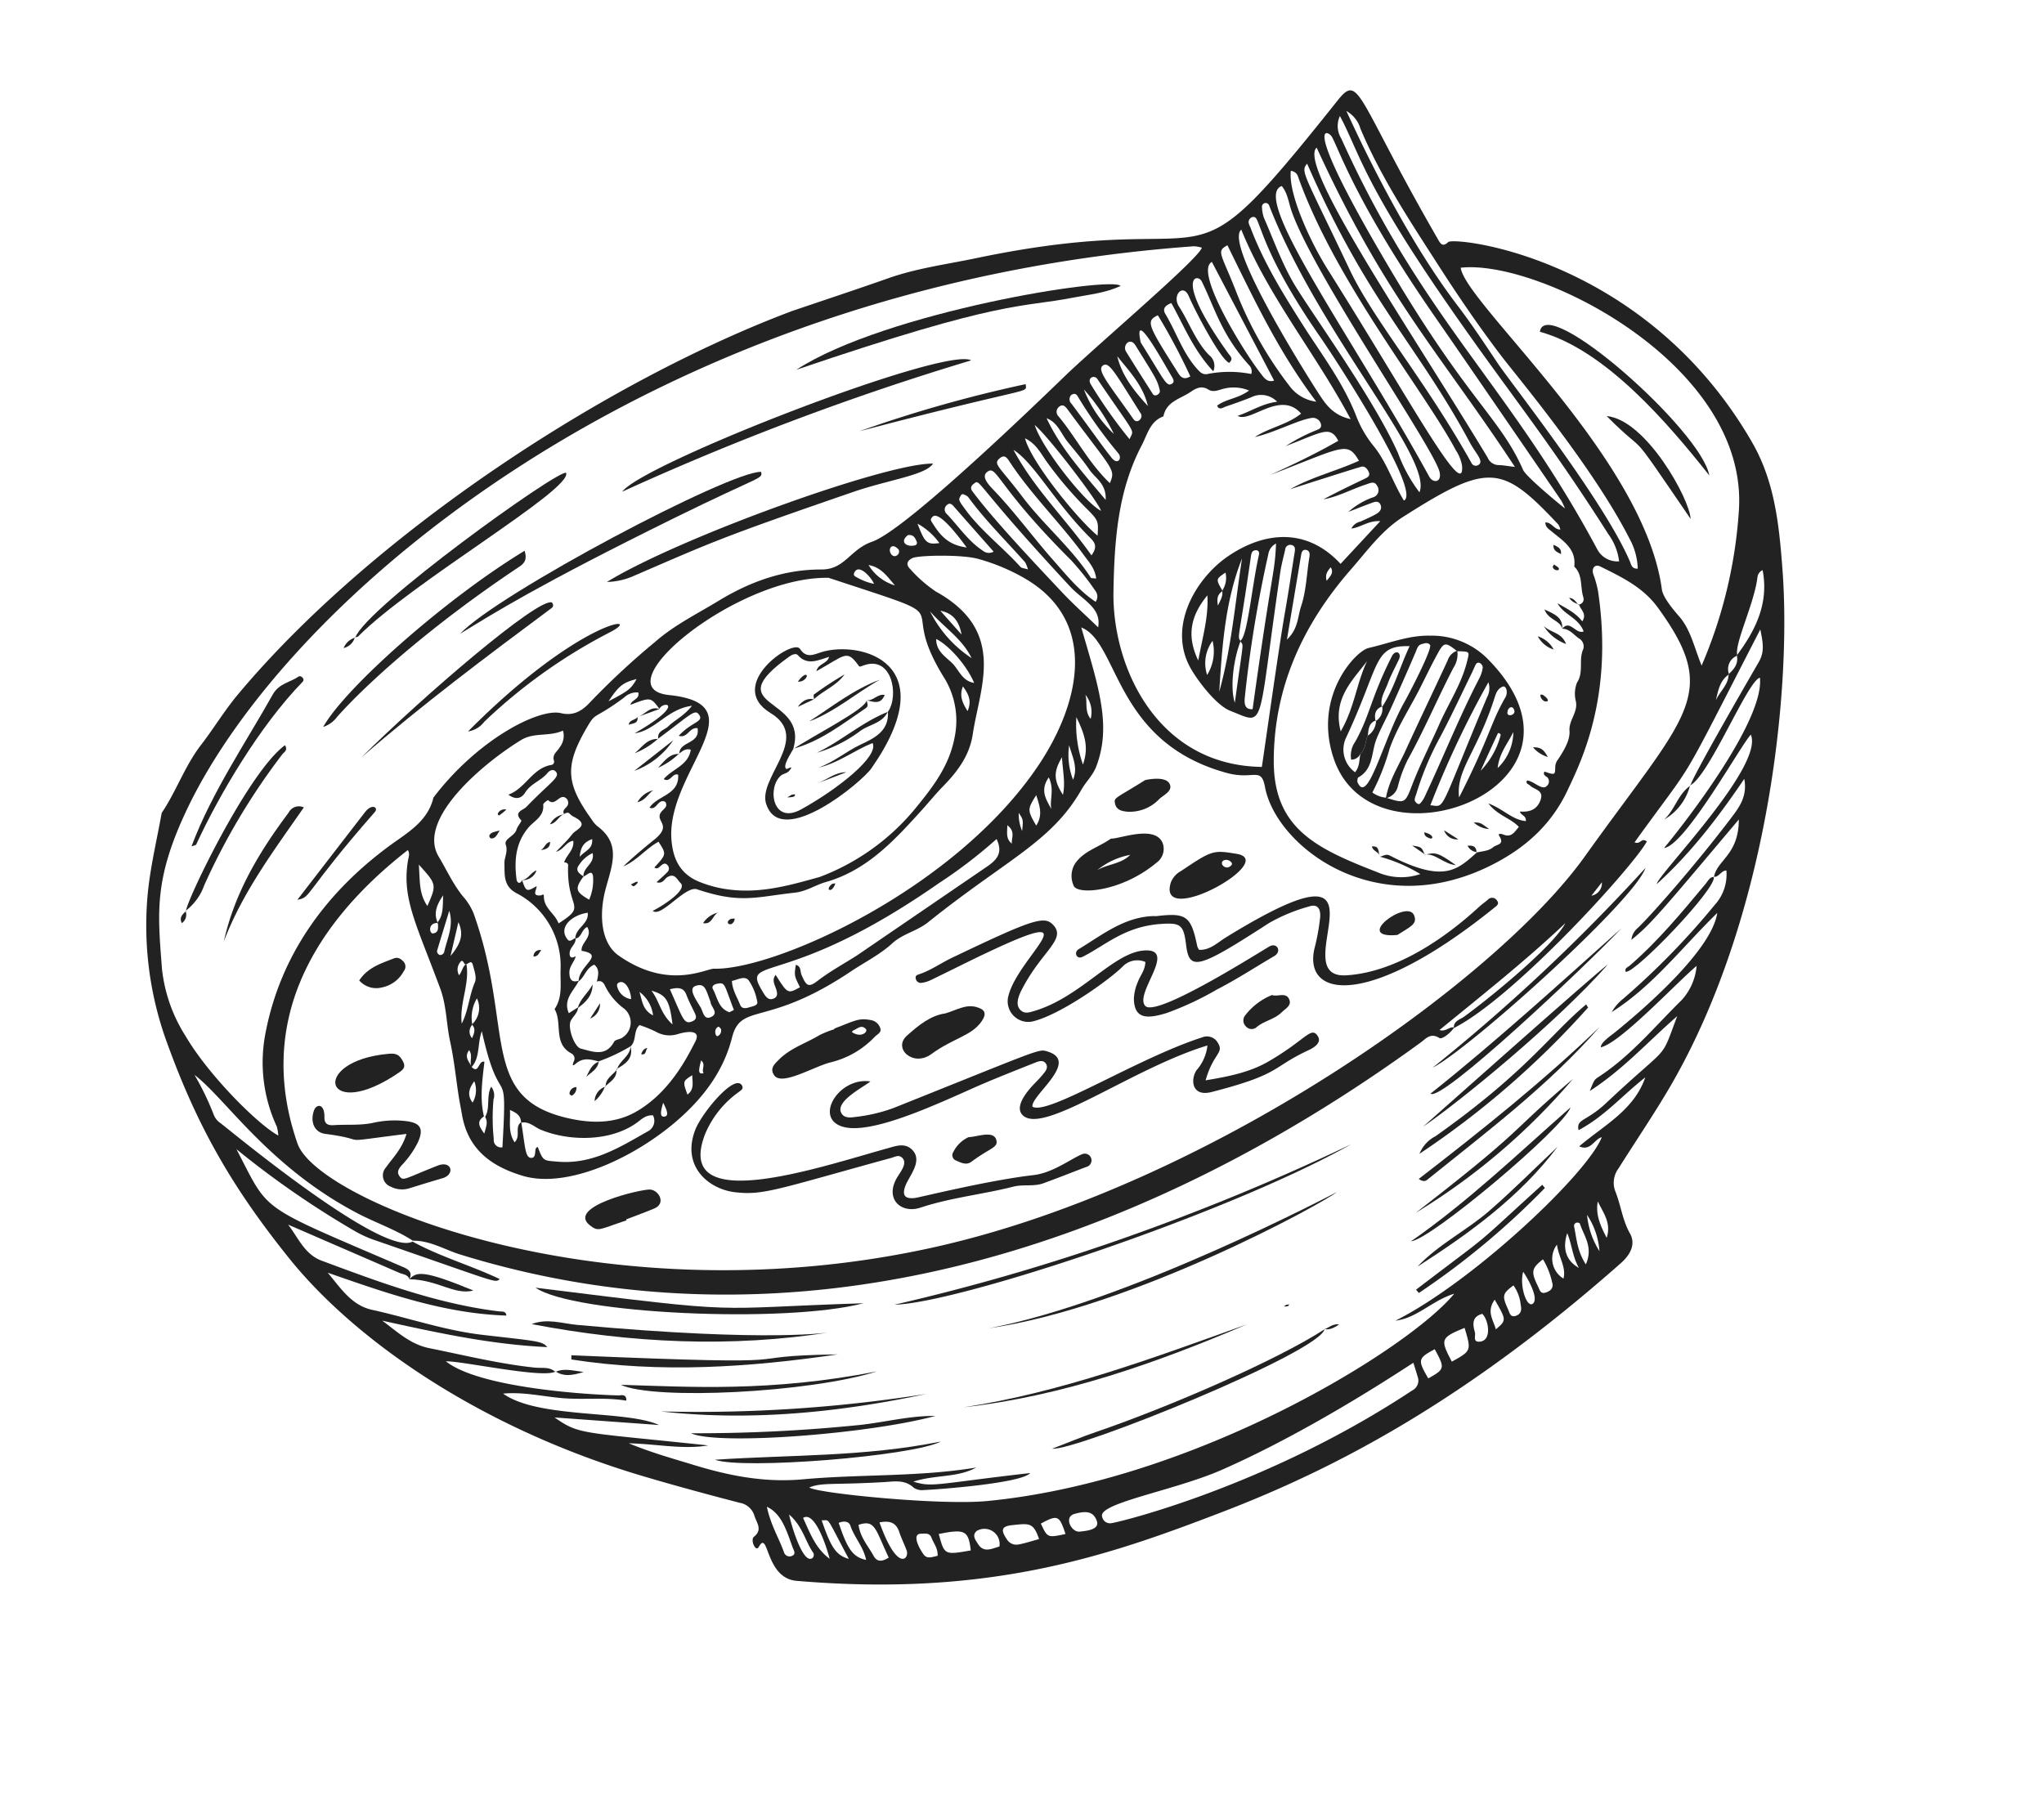 <svg xmlns="http://www.w3.org/2000/svg" xmlns:xlink="http://www.w3.org/1999/xlink" width="347.806" height="307.147" viewBox="0 0 347.806 307.147">
  <defs>
    <clipPath id="clip-path">
      <rect id="Rectangle_19609" data-name="Rectangle 19609" width="288.818" height="218.132" fill="#222222"/>
    </clipPath>
  </defs>
  <g id="Group_69469" data-name="Group 69469" transform="translate(0 103.503) rotate(-21)">
    <g id="Group_69468" data-name="Group 69468" clip-path="url(#clip-path)">
      <path id="Path_310343" data-name="Path 310343" d="M143.974,1.086c5.291.21,11.284.492,17.287.663,5.131.141,10.085,1.346,15.116,2.159C221.172,11.145,204.7,23.7,243.484.885c5.188-3.053,3.112.736,7.431,28.106.132.87.224,1.684,1.463,1.154,1.279-.549,30.432,14.322,36.079,50.408,1.194,7.616-.777,14.786-2.916,21.92-6.186,20.691-24.283,55.6-50.132,75.962-4.079,3.217-8.351,6.189-12.51,9.308a4.045,4.045,0,0,0-1.857,3.354c.045,2.545-.632,5.056-.245,7.632.274,1.829-.891,3.285-3.248,4.167-33.546,12.522-58.287,15.241-78.592,15.236-20.425,0-41.974-.576-71.75-15.028-4.862-2.366-1.2-9.985-3.936-7.674-.817.691-.94-1.669-.131-1.922,1.849-.585,1.268-2.02,1.352-3.266a3.168,3.168,0,0,0-1.579-3.02c-4.562-3.266-9.1-6.578-13.551-9.99-23.5-18.015-37.771-39.724-43.079-56.312C1.781,106.864-.246,95.177.023,79.689A58.108,58.108,0,0,1,6.217,54.052c2.025-3.976,4.572-7.685,6.887-11.509a.793.793,0,0,1,.2-.229c3.611-2.55,6.449-5.991,10.3-8.334,3.019-1.841,5.845-4.052,8.966-5.785C63.557,10.974,109.784.846,143.974,1.086M50.342,76.7c-1.61-.643-2.017,1.246-1.372,1.386.935.2,1.107-.52,1.333-1.159a.733.733,0,0,0-.025-.292c1.379-.755,1.8-2.079,2.6-3.985-1.881,1.291-2.611,2.441-2.534,4.05M195.275,71.84c-1.17.2-1.455,1.077-1.638,2.022.608-.633,1.42-1.133,1.567-2.1a3.9,3.9,0,0,0,1.643-2.682c-1.957.445-1.957.445-1.572,2.755m75.316,44.048c1.187-.449,2.217-1.059,2.443-2.471,4.5-2.86,8.274-6.281,9.295-11.982a1.554,1.554,0,0,0-1.216.747c-2.142,4.1-7.818,9.228-8.02,11.3a2.433,2.433,0,0,0-2.446,2.466c-1.868.413-2.734,1.939-3.7,3.34,1.159-1.186,2.964-1.688,3.643-3.4M49.634,94.984a1.675,1.675,0,0,0-.869,2.113c.729-.7,1.183-1.308.8-2.178a3.787,3.787,0,0,0,2.4-3.843,6.365,6.365,0,0,0-2.332,3.908M76.349,78.2c-2.162,1.384-2.242,1.944-.53,4.04a8.366,8.366,0,0,0,1.886-3.02c.7-1.843-.689-.984-1.375-1,.413-1.494,2.649-1.358,2.869-3.17a5.44,5.44,0,0,0-2.783,1c-1.135.655-.6,1.42-.067,2.154m-5.1,9.372c.614-1.665,3.061-1.464,3.542-3.346-2.579-.617-5.718.471-4.811,3.077.194.543.882.187,1.35.177-.245.99-1.407,1.128-1.818,1.933-.368.716-.177,1.153.734.982-.578.818-1.635,1.2-2.005,2.187s-.375,1.82,1,1.893c-1.392,1.314-3.676,1.948-3.581,4.554.729-.146,1.291-.258,1.846-.367-.413.884-1.386,1.116-2.031,1.728-.9.863-1.007,4.34-.066,5,1.725,1.208,3.409,2.884,5.719.931.3-.255.978-.037,1.459-.125a3.055,3.055,0,0,0,2.177-4.453,10.623,10.623,0,0,1-1.679-4.815c-.029-.674-.267-1.178-1.044-1.205.562-.883,1.258-1.742.618-2.846-1.514.023-2.256,1.375-3.5,1.692,1.028-2.587,5.959-2.527,2.337-4.669.346-1.362,2.659-1.462,2.352-3.447-1.149.087-1.537,1.372-2.6,1.122M52.4,84.957c-.684,3.428-3.542,5.819-4.379,9.2,1.862-1.675,2.875-3.987,4.6-5.76.615-.63.633-1.914.743-2.919.088-.849-.615-.47-1.064-.431-.4-.112-.057-1.258-.828-.706a1.941,1.941,0,0,0-.931,1.966c.738-.4,1.093-1.223,1.858-1.35m142.68-4.089c-2.312,2.537-4.562,6.82-4.684,9.454,5.585-10.172,4.788-8.238,4.615-9.515,1.372-.074,5.088-7.794,8.223-12.5.245-.361.273-.805-.255-.949-.584-.159-.826.2-1.114.715-7.083,12.7-7.078,11.824-6.785,12.793M45.889,110.257c-1.6.354-1.345,1.4-1.006,2.754.671-.93,1.343-1.57,1.153-2.6,1.395-1.1,1.39-3.164,2.8-4.433a2.289,2.289,0,0,1-.41,2.185,34.976,34.976,0,0,0-2.364,6.295,1.252,1.252,0,0,0,.872,1.837c6.443-14.321,1.629-4.9,3.805-19.7-1.531,1.766-1.84,4.06-3.8,5.065-.12-.954.937-1.688.627-2.83-1.318.839-.617,1.9-.627,2.829.747,1.649,1.451-.7,2.356-.061-1.472,2.832-3,5.532-3.411,8.66m5.567,3.19c-.821,4.091-1.66,6.056-.456,6.321.868.194.872-1.615,1.573-1.338,0,2.6.07,2.455,2.3,3.528,5.307,2.564,10.706,1.486,16.118.667a2,2,0,0,0,1.811-2.234c-1.181-.533-2.108-.037-3.086.212-5.4,1.386-11.882-1.214-15.642-4.793-.834-.8-1.32-2.093-2.682-2.288.429-1.1-.1-1.859-.984-2.7-.58,1.821-1.684,3.367-1.23,5.415,1.419-.59.874-2.455,2.28-2.8m25.6-46.275c-.138-.866.68-.838,1.083-1.219a1,1,0,0,0,.094-1.39c-.75-.917-2.187.879-2.877-.646-.009-.019-.974.194-1.04.421-.534,1.968-2.43,2.015-3.791,2.775-2.983,1.66-4.264,4.424-5.016,7.527-.113.465.206,1.053.86.4l-.017-.008c-.066,2.118-.011,2.173,1.937,1.863-.16.591-1.5,1.276.131,1.731.173.051.62-.222.391.375-.709,1.867.742,3.379.695,5.153,5.883-1.185,2.065-1.659,5.077-8.677.12-.273-.142-.565-.468-.675.805-1.045,2.4-1.354,2.764-2.878-1.216-.275-2.015.814-3.408.708,1.39-.682,2.584-1.15,3.654-1.82.887-.558,3.448-.322,1.3-2.679-.7-.775-.264-1.178-1.418-1.021Zm-9.535,41.406c-1.151-.83-2.224-1.677-3.864-1.08-.978.357-.26-.355-.132-.506a.984.984,0,0,0,.112-1.375c-2.388-2.714.468-5.4.012-8.092,2.069-1.43,2.465-3.781,3.357-5.894a13.961,13.961,0,0,0-2.153-14.64c-1.949-2.05-.935-3.812-.272-5.7.344-.975,1.286-1.561,1.342-2.871.047-1.055,1.924-.8,2.638-1.746.359-.473,1.38-.992,1.312-1.156-.782-1.85.9-1.494,1.63-1.838,5.443-2.552,7.351-2.64,6.791-3.892-.231-.52-.889-.489-1.35-.219-1.483.857-3.327.664-4.764,1.764-.847.649-1.912.711-2.787-.695,3.164.044,5.42-2.775,8.647-2.1a.552.552,0,0,0,.661-.46c.032-1.186,1.089-1.291,1.746-1.848a3.153,3.153,0,0,0,1.523-2.44c-2.569.159-4.678-1.528-7.226-1.056-7.348,1.351-21.508,6.182-20.2,13.518.459,2.6.593,5.265,1.435,7.8a10.194,10.194,0,0,1,.644,3.278c-.468,20.858-10.587,29.706,2.7,38.473,3.31,2.185,6.948,3.595,10.934,3.006,6.769-1,11.878-5.877,13.744-7.519,1.68-1.481-.372-2.13-2.246-2.276a4.683,4.683,0,0,1-3.417-1.748,21.813,21.813,0,0,0-2.164-2.018c-1.386.532-1.382,2.322-2.747,2.842l.029-.024a29.61,29.61,0,0,1-5.983.45ZM99.027,64.593c.74-2.085,3.922-.238,4.466-2.99-1.247-.7-2.2,1.055-3.457.06,3.074-1.5,5.006-.611,4.479-2.249-.334-1.043-1.63-.281-7.97,1.468l.065.063c.223-1.379,1.519-1.056,2.342-1.418,1.433-.617,3.077-.674,5.021-1.821-4.114-1.013-7.306,1.7-10.777.873,10.282-1.632,6.432-3.448,5.418-2.362l.011.041c-.675-2.459-.675-2.459-4.364-2.455.469-.769,1.828-.283,2-1.49a3.148,3.148,0,0,0-2.591-.049c-6.335,1.752-5.226.48-7.672,2.443-5.9,4.732-6.81,7.589-4.908,14.878a5.1,5.1,0,0,0,.493,1.449c2.8,4.387-.1,7.176-2.557,10.588-2.563,3.561-4.024,8.221-1.916,11.327,5.8,8.559,13.031,7.341,14.351,7.881,9.479,3.9,43.024,2.164,63.9-12.523,10.389-7.309,18.313-19.108,9.371-30.4A33.587,33.587,0,0,0,158.4,51.82c-2.272-1.7-9.23-4.214-10.364-4.139-1.06.076-1.524.63-1.046,1.628a22.7,22.7,0,0,0,2.7,5.123c8.906,10.607,1.2,17.774-2.861,24.935-1.82,3.194-4.674,4.966-7.861,6.432-1.664.763-3.256,1.691-4.891,2.514-6.165,3.117-12.328,6.205-19.578,5.558-1.856-.161-3.707.3-5.608-.21-6.407-1.69-9.272-1.5-15.292-6.48-1.651-1.37-7.528,2.391-8.362.7,1.276-.069,6.907-1.1,6.11-2.724-.354-.727-.265-1.952-1.688-1.738-.632.094-1.187.855-2.076.155.848-.339,1.609-.609,2.336-.948a.817.817,0,0,0,.481-1.007c-.2-.691-.669-.566-1.194-.376-.343.126-.771.344-1.067-.143,2.744-1.367,2.744-1.367,2.225-3.84-2.427.334-4.608,1.692-7.1,1.772,2.155-.889,4.345-1.648,6.554-2.359,3.977-1.284,1.054-2.886,2.812-3.985.556-.352,1.442-.387,1.245-1.354-.963-1.03-1.905.911-2.859-.034,2.027-1.477,5.506-.172,6.559-3.484-.772-.72-1.77.853-2.561-.186,2.005-1.113,4.736-.655,6.092-3.021-.789-.591-1.468-.243-2.144-.076ZM251.074,95.656l-.088.071c.708.037,1.158-.213,1.211-1,.122-1.78,1.295-3.482.425-5.343,1.437-2.706-.217-4.751-1.431-6.927-.276-.5-.783-1.1-.469-1.842,1.059.363.921,1.655,1.947,2.041a2.735,2.735,0,0,0-.014-.925c-5.3-12.981-7.231-14.131-24.259-10.665-4.159.845-7.7,3.188-11.378,5.129-10.986,5.8-19.476,14.027-24,25.778-4.143,10.788,1.542,16.567,9.72,24a10.109,10.109,0,0,0,6.674,2.882,27.16,27.16,0,0,0-5.374-5.237l.011.011c.552.117,1.136-.146,1.659.438,7.008,7.849,9.933,6.3,14.081,4.781l-.148.024c1,.092,1.95.516,3,.154.748-.259,1.967.344,1.645-1.366-.129-.676.484-.237.725-.018,1.135,1.046,1.983.217,2.932-.27-.791-1.962-2.683-3.084-3.407-5.593,2.041,1.813,2.8,4.084,4.871,5.094.45-.907-.52-1.238-.339-1.881,1.648.818,2.993.625,4.029-.657,1.059-1.325-.449-1.943-.852-2.858-.143-.319-.658-.549-.17-.986,1.007.465,1.773,2.558,2.766,2.092a1.012,1.012,0,0,0,.7-1.2c-.09-.4-.729-.75-.154-1.243,1.406,1.183,1.478,1.213,1.964-.006a2.194,2.194,0,0,1,.971-1.121c1.4-1.01,3.069-2.29,3.515-3.795.553-1.86,2.648-2.453,2.851-4.549A5.174,5.174,0,0,1,245.968,108c1.787-1.278,1.62-3.554,3.036-4.934a1.556,1.556,0,0,0-.039-2c-.6-.9-.891-2.075-2.043-2.537h0c1.809-1.054,1.8,1.786,3.235,1.73.02-2.5-2.176-3.891-2.433-6.072,1.083,1.375,2.311,2.618,2.827,4.4,1.312-.978.359-2.026.527-2.935M41.652,155.213l.052-.065c-2.312.47-14.139-7.335-16.8-8.3,3.491,6.009,19.34,13.462,25.355,15.951.363.148,1.4.173.9,1.3-3.078-1.815-6.529-2.662-9.732-4.169-3.131-1.479-6.008-3.51-9.412-4.464,4.075,6.182,18.593,10.1,22.859,14.5-5.261-2.465-10.518-4.934-16.133-7.571,2.931,4.31,3.139,3.816,22.707,13.815-4.281-.868-7.917-3.292-12.505-5.189,3.186,3,6.124,5.148,8.99,7.393,5,3.906,10.2,7.174,16.469,8.948,9.473,2.675,18.549,6.709,28.264,8.7-3.608.5-6.891-1.371-10.845-1.593,2.7,2.125,3.357,1.7,19.089,5.762-1.981,1.1-15.668-3.013-17.878-3.767a2.651,2.651,0,0,1-1.507-.973c-.914-1.912-2.716-2.2-4.438-2.75-8.273-2.639-9.781-3.727-12.141-3.687.657,1.281,19.566,10.813,27.381,12.988,34.455,9.575,76.458,1.512,86.88-4.447-4.02-.259-7.381,1.616-10.987.7,14.747-1.469,39.515-11.663,43.971-16.567-1.314-.166-2.646,1.616-4.139.07,5.258-1.85,10.886-2.393,14.7-6.922-4.575,1.385-8.864,3.727-13.818,4.318.319-1.993,1.652-.83,6.1-2.654,14.065-5.765,10.84-3.059,16.522-9.444-6.068,2.2-11.81,5.173-18.462,6.559,1.369-1.438,1.352-1.508,2.289-1.707,6.368-1.36,11.987-4.586,17.873-7.14a9.9,9.9,0,0,0,4.45-4.516c-4.116,1.395-16.824,7.616-20.186,7.091.284-.778,2.251-1.218,3.05-1.475,6.085-1.966,20.5-7.174,23.643-12.775-7.888,3.419-14.807,7.729-22.805,9.315a7.792,7.792,0,0,1,2.6-1.4,129.5,129.5,0,0,0,20.273-9.328,7.7,7.7,0,0,0,3.972-4.769c-.908-.325-1.589.67-2.39.222l.03.031c1.519-2.484,5.3-1.994,7.445-7.6-17.55,9.681-20.466,11.353-24.4,12.564a3.009,3.009,0,0,1,1.52-1.412c2.176-.795,12.979-6.4,21.737-11.854,1.937-1.2,3.951-2.449,4.482-5.413-6.612,4.6-13.127,8.592-20.315,11.371.589-1.361,24.262-12.118,24.059-18-2.1.929-17.128,13.6-20.7,12.72,4.308-2.4,23.691-14,25.616-21.215-2.064-.346-14.088,12.534-17.651,12.844l.062.056c.081-.721,17.783-14.989,18.347-15.445,1.527-1.22,1.863-2.72,2.245-5.1-24.019,21.435-17.174,15.811-32.959,26.155.788.766,1.355-.4,2.009.607-3.58,3.094-30.451,16.68-42.042,17.885.359-1.162,1.5-.971,2.3-1.18,4.849-1.286,18.463-5.721,21.807-8.688-8.643,3.565-17.55,6.337-26.512,9.305.869.7,1.77.026,2.493.48-.925.69-2.687,1.189-2.985.792-1.084-1.433-2.142-.737-3.231-.444C140.956,171.29,80.722,167.714,33.725,130.78c-2.211-1.739-3.958-4.1-6.722-5.113-2.093-2.866-4.844-5.132-7.178-7.794C8.6,105.076,5.942,91.667,2.434,86.013a46.989,46.989,0,0,1,.627,7.5,2.993,2.993,0,0,0,.546,1.723c.83,1.277,17.6,31.292,23.3,30.554,3.491,4.121,7.855,7.37,11.572,11.286-1.119.271.014.89-17.436-13.773a18.651,18.651,0,0,1-2.577-2.591,155.922,155.922,0,0,1-13.9-20.335c1.424,12.31-.236,9.846,19.336,28.932.8.78,1.067,1.432.207,2.28h.007c.037-.877-.729-1.152-1.217-1.638L8.173,115.509c.816,2.722.8,5.719,3.133,7.778,7.87,6.944,15.722,13.9,25.082,18.867.412.217,1.142.338.912,1.116-9.8-4.131-17.748-10.928-25.77-17.713,1.125,3.219,1.772,6.625,4.784,8.609,5.355,3.536,10.284,7.711,16,10.7,8.308,4.344,9.123,4.63,9.564,5.908-8.9-3.894-16.737-9.074-24.606-14.266,1.685,2.647,3,5.462,5.8,7.244,5.161,3.268,10.161,6.773,15.63,9.549,1.022.517,2.353.692,2.944,1.913M50.037,63.3C29.6,69.527,15.261,82.079,14.61,103.225c-.311,10.543,38.814,47.233,95.586,55.383,46.567,6.676,104.458-8,126.475-22.555,24.9-16.454,31.492-17.279,26.726-35.047-1.122-4.185-3.9-7.061-6.632-10.044-.686-.746-1.528-.288-1.585.811a17.461,17.461,0,0,1-.288,3c-3.954,17.82-13.31,26.206-16.918,29.692-4.659,4.487-10.2,6.628-16.554,7.289-22.123,2.3-33.229-16.152-31.374-26.2.656-3.553-1.415-1.778-5.2-4.562-16.07-11.78-9.149-27.325-14.253-31.994-.882,10.414-1.109,17.385-6.052,22.953-1.148,1.289-2.572,1.809-3.78,2.8-7.973,6.536-16.018,6.491-32.487,11.745-2.29.728-4.725.281-6.928,1.148-2.678,1.06-5.526,1.313-8.291,1.945-16.937,3.869-19.327-1.875-22.977,3.3-3.412,4.838-8.358,7.9-14.06,9.918-9.319,3.3-21.554,3.947-27.627-.769-4.463-3.462-7.062-7.577-5.883-13.432.2-1.008.363-2.013.577-3.015.662-3.082,1.513-6.139,1.986-9.254.455-3.029,1.625-5.923,1.666-9.014.142-11.728-.64-16.723,2.7-22.379.281-.478.743-.936.6-1.646M12.055,100.758a8.211,8.211,0,0,0,.3-1.506,25.945,25.945,0,0,1,3.852-15.462C23.361,72.2,34.448,65.018,47.535,61.461c3.54-.959,7.426-1.5,9.768-4.94,10.674-6.6,22.3-7.788,25.412-5.633,1.826,1.259,3.557.928,5.438-.03A129.173,129.173,0,0,1,102.029,45.3c4.07-1.505,8.328-1.875,12.525-2.644,6.226-1.137,12.359-1.01,18.3,1.288,3.745,1.449,5.735-1.456,9.744-1.324,6.612.215,39.932-14.26,41.768-15,8.379-3.388,27.4-10.092,28.544-11.609a5.75,5.75,0,0,0-1.15-.7c-89.083-26.979-165.856.837-194.456,28.175C7.835,52.545,6.454,58.092,3.725,67.216a26.5,26.5,0,0,0-.334,12.116C4.662,87,9.536,97.87,12.055,100.758m101.729-8.068a38.778,38.778,0,0,0,19.271-4.973c4.081-2.335,8.09-4.694,10.739-9.024a13.881,13.881,0,0,0,1.876-10.433c-2.887-15.824,7.426-6.519-12.177-22.549-14.452-5.909-42.906,3.6-32.518,8.882,14.006,7.107-5.358,12.071-8.494,23.349-.841,3.006-.614,5.715,1.788,8.046a19.735,19.735,0,0,0,4.721,3.342c4.827,2.514,10.116,2.9,14.794,3.358m101.88-17.984c2.915-1.426,5.7-2.79,8.916-4.364-1.887-.847-3.443-.184-5.048-.582a2.226,2.226,0,0,1,1.836-.558c1.012-.062,2.035-.09,3.035-.249.6-.091,1.224-.412,1.209-1.162-.015-.854-.715-.861-1.327-.869-1.4-.02-2.8,0-4.207,0a12.6,12.6,0,0,1,4.768-.81,1.257,1.257,0,0,0,1.383-1.564c-.094-1.013-.981-.862-1.658-.9-2.564-.143-5.14.26-7.7-.239,2.628-.334,5.253-.548,7.883-.756.537-.039,1.026-.135.985-.841-.035-.535-.2-1.093-.726-1.247-.388-.112-12.387-.774-12.794-.795,4.162-.624,8.38-.066,12.652-.319-.655-3.9-1.533-3.159-14.966-3.159,4.335-.265,8.628-.608,12.9-1.277-.347-2.994-1.961-2.362-8.677-2.362A30.6,30.6,0,0,1,219.606,52c.575-.038,1.372.123,1.463-.711a1.407,1.407,0,0,0-1.2-1.548c-2.212-.482-6.834.079-10.088-.415,2.9-.622,5.913.027,8.774-.9-1.821-5.052-8.741-1.547-10.212-3.516,2.389.111,4.682-.451,7.133.172a3.782,3.782,0,0,0-3.84-2.294c-1.533.029-3.069-.016-4.6-.075-.528-.022-1.3.254-1.335-.668,1.832-.544,3.758.168,6-.457a6.86,6.86,0,0,0-3.852-1.826c-.869-.133-1.929.023-2.555-.809-.846-1.121-1.912-.955-3.037-.695-2.017.464-4.382.025-5.735,2.211-2.444-.031-3.655,1.9-5.219,3.278-6.627,5.821-10.183,13.546-13.4,21.494-4.839,11.952-3.653,30.338,12.873,36.924,1.515-2.655,10.05-18.078,13.088-23.131,1.789-2.967,3.481-5.99,5.225-8.984.27-.467.483-.957-.062-1.331a.867.867,0,0,0-1.294.349c-.74,1.1-1.527,2.17-2.176,3.324-13.517,24.013-11.491,23.395-16.383,18.933-1.876-1.705-3.335-6.718-3.7-9.2-1.17-8.02,6.305-13.951,12.761-15.487,6.853-1.63,14.139-.132,17.429,8.066m51.15,38.183a79.8,79.8,0,0,0,15.338-22.282c10.585-22.631-16.444-52.284-29.347-55.622-1.4,6.046,17.591,41.344,12.339,63.381-.316,1.331.6,3.968,1.1,5.337,1.029,2.824.5,5.779.57,9.186m-88.315,93.2c-.482.027-19.5,4.492-37,5.319-8.766.413-21.7-2.283-21.82.132a1.357,1.357,0,0,0,1.057,1.605c1.279.325,26.969,3.669,55.9-2.739a1.875,1.875,0,0,0,1.7-1.847c.052-.7.1-1.4.167-2.469M242.87,3.517a4.013,4.013,0,0,0-1.155,3.64c1.949,33.967,11.66,49.392,15.615,80.917a3.862,3.862,0,0,0,2.734,3.215,9.782,9.782,0,0,0-.05-4.962c-4.036-19.911-7.216-28.461-11.845-47.718-5.688-23.716-4.447-28.525-5.3-35.092M144.236,97.444a81.33,81.33,0,0,1-11.859,3.5c-30.662,7.589-35.8-.618-34.664,6.149.177,1.056.28,2.08,1.283,2.107.825.02.99-.52,1.057-1.179.085-.871-.206-1.871.8-2.461.759,3.77.759,3.77,3.113,3.448-.214-2.185-.214-2.185.7-3.811.8.543.273,1.293.3,1.945.073,2.1.34,2.47,2.225,1.913,2.554-.758,5.177-1.092,7.766-1.626l26.412-6.264c1.8-.5,3.061-1.235,2.864-3.723M254.69,79.578a10.651,10.651,0,0,0-.116-1.49c-1-4.258-6.814-28.6-8.753-36.493-5.627-22.916-5.127-32.532-5.487-35.239-.175-1.278-4.058-5.721,1.372,25.685,4.259,24.643,8.225,29.314,8.683,38.877.052,1.22,3.757,7.809,4.3,8.66M231.73,9.227c-1.863,3.593-1.187,12.7-.164,17.878,5.142,25.978,7.6,45.677,9.393,39.358a6.756,6.756,0,0,0-.048-2.721c-1.439-11.556-8.734-33.724-8.4-52.688.008-.551.188-1.25-.778-1.827m5.52-2.108C233.06,8.6,241.034,41.64,245.511,66.8a2.041,2.041,0,0,0,1.275,1.845c.753.311,1.46.755,2.484,1.292-4.948-22.634-10.23-34.589-12.019-62.823M244.194,3.1c.157,1.283,1.067,21.466,5.788,37.635,1.136,3.891,2.016,7.862,2.908,11.817.83,3.685,8.5,28.252,8.883,39.47.015.554-.161,1.246.806,1.565a11.305,11.305,0,0,0,.518-5.3c-1.449-13.761-8.112-32.983-9.252-36.928-1.726-5.956-3.162-11.978-4.42-18.062-1.821-8.77-3.774-17.508-4.065-26.512A5.081,5.081,0,0,0,244.194,3.1m-14.832,7.989c-5.726-.159,2.1,28.655,5.709,55.176.175,1.271,1.612,1.727,1.915-.06.653-3.922-7.969-38.778-7.593-50.585.05-1.495.481-3.027-.03-4.531M213.06,39.1a1.488,1.488,0,0,0,.2-1.5c-2.568-6.609-1.963-11.315-2.425-16.254-.154-1.585-4.242-2.478-.166,13.11.151.57.538,1.134-.449,1.515-1.184-1.119-2.242-10.3-2.346-13.057-.1-2.465-2.64-1.123-2.192,1.005.669,3.188.508,6.524,1.821,9.6a2.3,2.3,0,0,1-.319,2.829c-1.861-4.584-1.887-9.063-2.5-13.4-1.012.014-1.81.27-1.612,1.386.617,3.5.379,7.115,1.646,10.527.322.866.573,1.474,1.51,1.587A19.173,19.173,0,0,1,213.06,39.1m21.7-30.014c-1.578.839-1.1,1.207.293,19.453.733,9.481,5.178,21.766,7.557,38.093a.8.8,0,0,0,.795.783c1.437-.036.47-1.945.2-4.059-2.422-19.024-7.688-28.536-8.847-54.27m-14.486,6.47c-3.646,1.177,1.548,27.261,2.36,31.043.426,1.977.989,4.093,3.451,5.724-1.563-12.678-5.574-24.384-5.81-36.767m9.316,52.954c3.4-.294-2.188-26.454-3.308-31.026-3.676-14.989-2.715-20.58-2.929-22.657-.088-.894-1.252-.716-1.484.048a3.141,3.141,0,0,0-.006.886c-.041,6.257,1.1,12.377,2.333,18.463,1.2,5.975,2.954,11.831,2.972,18.021a18.493,18.493,0,0,0,.919,5.715c1.117,3.387.836,6.981,1.5,10.55m2.972-.364c4.293-4.527-6.282-31.195-6.387-54.768a.627.627,0,0,0-1.223-.185,6.535,6.535,0,0,0-.355,1.786c.185,4.074.08,8.2.725,12.208.839,5.238,5.725,23.245,6.225,33.468a25.764,25.764,0,0,0,1.015,7.491M221.7,47.464c-2.988-10.342-3.665-20.32-4.582-30.275-2.247.3-1.45.821-1.439,8.337a64.622,64.622,0,0,0,2.7,17.732,6.738,6.738,0,0,0,3.326,4.205M174.433,65.8a1.551,1.551,0,0,0,.648-1.7,46.775,46.775,0,0,0-1.989-6.373c-7.423-16.577-5.914-19.794-7.979-19.171-1.172.354-.648,1.881-.078,3.225,2.047,4.868,3.4,9.993,5.251,14.931,1.16,3.1,2.178,6.307,4.147,9.083m-1.152,4.212c1.049-1.772.547-3.192-.115-4.579-.573-1.189-1.329-2.308-1.82-3.53-9.125-22.679-7.62-22.65-9.016-22.3-.54.137-.913.448-.739,1.091,1.652,6.016,6.244,17,8.058,21.465,1.053,2.587,2.344,5.077,3.632,7.85m33.371-2.464a2.486,2.486,0,0,0-1.885,1.238,212.205,212.205,0,0,0-12.555,21.489c-.355.787-.673,1.77.615,2.16,11.839-21.437,11.674-19.938,13.825-24.886m-30.709-5.4c.425-1.692-.134-3.022-.5-4.381-1.759-6.59-4.681-12.815-6.136-19.5-.16-.751-.341-1.467-1.362-1.112-1.469.511-.535,1.228,1.285,7.555,1.664,5.763,4.677,11.06,5.912,16.971.027.123.321.194.8.465m40.34-20.608q-1.322-11.32-2.648-22.647c-3.533.417-.216,16.951.9,20.513.289.914.428,2.069,1.751,2.134m-43.093-6.007c-.468,4.138,3.386,16,5.587,19.887,1-2.186,1.053-2.339.091-4.565a65.4,65.4,0,0,1-3.662-10.3c-.431-1.724-.608-3.553-2.016-5.025m10.74,12.294c1.827-1.9,1.26-1.656-2.217-14.291-.174-.629-.406-1.215-1.214-.931a1.083,1.083,0,0,0-.634,1.511c1.49,4.4,1.91,9.124,4.066,13.711m-7.318,10.35c1.365-.889,1.4-1.667.9-2.778-3.538-7.879-4.344-15.364-6.86-18.741.916,7.434,4.1,14.209,5.957,21.519m23.731,9.666c-5.313,5.778-8.542,12.787-11.755,19.8,4.595-6.2,7.944-13.141,11.755-19.8m-24.8-33.833c-.254,4.15,3.247,15.44,5.3,17.672.109-1.63-3.784-14.958-5.3-17.672m-9.883,22.525a5.153,5.153,0,0,0-.011-1.308c-1.722-4.57-3.751-9.026-5.047-13.756a1.211,1.211,0,0,0-.314-.512c-.2-.2-.408-.542-.756-.278-.226.17-.523.416-.544.656a3.612,3.612,0,0,0,.2,1.17c1.121,4.683,3.742,8.75,5.449,13.2.089.235.434.363,1.022.832M201.8,24.065c-2.327.185-2.194.92-.33,10.279.132.657.31,1.693,1.758,1.411a104.33,104.33,0,0,0-1.428-11.69m.724,59.4c2.46-1.005,3.079-2.958,4.262-4.4,1.81-2.2,2.889-4.867,4.323-7.309.242-.414.5-1.007-.066-1.361s-.887.125-1.152.576c-2.36,4.008-4.725,8.009-7.367,12.493M182.244,50.218c1.138-2.518-.341-4.094-.74-5.8-.463-1.966-1.155-3.876-1.779-5.806-.535-1.683-.372-3.636-1.881-4.967.407,5.638,2.421,10.81,4.4,16.575m14.161-22.737c-.33-1.717-2.108-.8-1.872.426.524,2.786,1.095,5.56,1.661,8.337.142.728,1.24.448,1.321-.087.287-1.867.068-2.47-1.109-8.676m-4.813,11.614c.26,1.064,1.679.425,1.5-.457-1.631-8.163-1.842-10.29-3.12-9.93s-.115,3.427,1.617,10.387m-8.385-7.656a1.036,1.036,0,0,0-.527,1.4c1.463,5.1,2.342,8.806,3.109,11.126.489,1.483,1.659.678,1.314-.37a77.35,77.35,0,0,1-2.975-11.511c-.076-.449-.259-.754-.922-.645m9.378,40.149c-3.545,2.019-5.835,4.778-5.42,9.79,2.166-3.534,4.325-6.327,5.42-9.79M161.294,51.611c-1.257-3.387-2.445-6.567-3.623-9.75-.161-.428-.44-.706-.907-.527a.994.994,0,0,0-.6,1.464c1.12,2.685,1.734,5.583,3.471,8a1.631,1.631,0,0,0,1.659.811m28.447-9.579c1.38-1.448,1.309.326-1.452-11.57-.183-.8-1.567-.821-1.36.458a82.8,82.8,0,0,0,2.812,11.112m-.972,161.626c-4.413.1-4.606.319-4.083,4.588,3.766-.533,3.766-.533,4.083-4.588M80.48,197.991c-.507,2.151.253,3.986.5,5.864.181,1.311,1.158,1.4,2.3,1.187-.411-5.325.215-6.916-2.8-7.051m27.808,13.271c.124-3.044-.63-3.093-3.415-3.851-1.77-.481-2.145.066-1.726,1.856a1.9,1.9,0,0,0,1.585,1.608c1.173.214,2.365.262,3.556.386M96.753,208.9c.818-3.27.454-3.8-4.087-4.562-.382,3.693-.382,3.693,4.087,4.562M93.537,103.854c-.486,1.449-.166,2.87-.149,4.275.007.8.658.936,1.285.974.587.035,1.511.274,1.616-.386a9.083,9.083,0,0,0-.052-3.911c-.31-1.048-1.684-.784-2.7-.952m-9.58,95.023c-.224,9.157,2.589,7.635,2.606,6.088.012-1.117-.106-2.24-.052-3.349.09-1.846-.986-2.445-2.554-2.739M67.02,189.532c-.513,3.174.017,5.754-.06,8.327a.985.985,0,0,0,.953,1.007c.941.038.711-.755.722-1.3.062-3.136.288-6.061-1.615-8.038m48.171,23.026c1.486.406,3.374.829,3.379-.711.011-1.57-.891-2.215-3.136-2.419-1.915-.179-1.611,2.759-.242,3.131m82.227-185.2c1.378,6.943,1.339,8.526,2.291,8.469.7-.038.667-.569.571-1.116-.568-3.323-1.924-13.506-2.862-7.353M83.171,101.392c.314,5.374.028,6.5,1.573,6.468,1.095-.028.971-.771.908-1.51-.088-1.011-.2-2.029-.191-3.043.011-1.338-.791-1.725-2.29-1.915M157.266,49.3c-.51-1.846-2.069-7.544-3.516-6.967-.289.117-.565.288-.5.65.454,2.38,1,4.7,4.014,6.317M79.541,204.026c.393-2.192-.5-4.26-.406-6.39.035-.846-.8-1.2-1.689-1.165-.214,4.818.2,6.305,2.094,7.555m9.323-98.162c0-2.148.322-3.362-1.388-3.433-1.283-.053-.9,1.738-.533,3.637.171.882-.329,2.426,1.193,2.237,1.424-.18.454-1.649.728-2.44M205.4,197.541c-2.4.746-2.687,1.22-2.436,4.043.053.555-.112,1.314.771,1.4.924.088,1.684-.24,1.721-1.262a12.8,12.8,0,0,0-.056-4.184m-103.87,12.495a2.576,2.576,0,0,0-2.684-3.855c-1.03.414-.7,1.343-.57,2.074.336,1.92,1.929,1.624,3.254,1.781m45.319-148.05c-.785,1.933.422,3.4,1.08,4.863.649,1.444.464,3.383,2.262,4.428-.082-3.085-1.646-7.43-3.342-9.291m46-33.873c-.453,3.453.606,6.623,1.83,9.764.5-3.44-.79-6.586-1.83-9.764m-45.3,29.105a20.448,20.448,0,0,0,3.75,9.969c-.3-3.677-2.555-6.642-3.75-9.969m32.372,152.255c3.208-.475,3.284-.585,2.8-4.244-3.229.4-3.389.652-2.8,4.244m-106.1-7.844c.265-2.283.549-8.6-1.727-8.113.177,2.779.114,5.611,1.727,8.113m125.3-1.738c-2.257.635-2.46.931-2.318,3.424.038.662-.186,1.558.923,1.556.865,0,1.229-.584,1.344-1.384a6.912,6.912,0,0,0,.052-3.6m12.781,1.077c2.292-2.306,1.4-4.689,1.538-6.849.007-.1-.234-.29-.387-.326a.562.562,0,0,0-.7.4c-.327,2.052-1.017,4.082-.454,6.775M112.8,212.07c.155-3.381-.048-3.56-3.282-3.163.19,2.676.19,2.676,3.282,3.163M50.893,66.287c-.775,2.588-1.784,4.61-1.159,7.093,2.8-2.853,2.8-2.853,1.159-7.093M91.156,207.735c.535-1.214.106-2.229.128-3.233.028-.95-.8-1.062-1.454-1.3-1.439-.52-1.189,2.082-.819,3.459.26.983,1.2.928,2.145,1.074M192.427,202.5c-1.88-.172-2.159,1.126-2.292,2.5-.061.594-.968,1.4.155,1.756,2.108.67,2.79-2.968,2.137-4.256M74.9,195.015c-.182,4.938.156,6.426,1.959,7.8-1.069-8.661-.611-7.152-1.959-7.8m16.331-86.343c.283-.028.565-.054.851-.08,0-4.872.358-4.967-1.2-5.21-.453-.068-.921.118-.862.578.211,1.623-.31,3.469,1.209,4.712m-9.781-1.524c.995-4.039.823-5.043-1.284-6.651.649,2.247.027,4.231,1.284,6.651M70.083,192.124c-.268,1.278-.954,9.128,1.139,8.3a.807.807,0,0,0,.369-.719c-.595-2.31-.054-4.832-1.508-7.583m125.19,8.888c-2.092,1.384-1.446,3.124-1.628,4.782,2.252-.792,2.252-.792,1.628-4.782M52.918,75.464c-1.413,1.814-2.837,3.623-4.243,5.445a.666.666,0,0,0,.1,1.046.8.8,0,0,0,.781-.186c1.285-1.975,3.176-3.585,3.357-6.3M162.5,90.882c1.769-2.12,2.213-4.129,1.84-7.929a20.548,20.548,0,0,0-1.84,7.929m39,107.439c-1.464,1.9-1.677,6.054-.4,5.643,1.3-.419.731-4.327.4-5.643M159.61,88.447c-2.3,1.818-2.717,3.167-2.138,6.023,1.132-1.726,1.376-3.615,2.138-6.023M187.576,40.24a32.666,32.666,0,0,0-2.046-8.887,20.52,20.52,0,0,0,2.046,8.887m29.259,157.772c1.7-2.106.947-4.255.809-6.33-1.178,1.917-1.078,3.99-.809,6.33m-8.32-1.946a3.946,3.946,0,0,0-1.029,5.786c1.158-1.659.52-3.519,1.029-5.786m2.337-1.208c-1.721,2.136-1.893,4.293-.267,6.237-.328-2.3.325-4.106.267-6.237m-59.5-97.129c1.764-1.289,1.74-2.993,1.862-4.837-2.284,1.7-2.342,1.844-1.862,4.837M160,92.689c1.573-1.623,1.28-3.725,1.484-5.713A11.579,11.579,0,0,0,160,92.689M90.993,51.9c3.863-.445,4.327-.6,5.812-1.819-2.356-.276-3.217-.032-5.812,1.819m59.92-9.376c-.022,3.51.212,3.926,2.284,4.412a11.165,11.165,0,0,0-2.284-4.412m-7.355,8.438c-.652-1.805-1.061-3.748-2.951-4.849a7.91,7.91,0,0,0,2.951,4.849m12.728,39.873c-2.273,1.539-1.741,3.408-1.522,5.2.248-1.611,1.689-2.8,1.522-5.2M50.363,82.724c2.6-1.424,3.438-2.782,3.307-4.889-1.227,1.821-2.269,3.357-3.307,4.889M187.69,84.217a7.609,7.609,0,0,0,2.944-5.089,6.431,6.431,0,0,0-2.944,5.089M78.18,99.958c-.084,1.5-.635,3.055.731,4.566a5.885,5.885,0,0,0-.731-4.566m-1.777.636c.5-1.239.325-3.55-.98-3.361-.507.077-.458.58-.472.933a2.82,2.82,0,0,0,1.452,2.428m72.82-42.844c.64,1.69,1.278,3.373,1.917,5.062.416-2.089.03-3.867-1.917-5.062m-8.888-8.315c-.049-1.174-1.053-3.878-2.218-3.171-.358.216-.632.559-.235.949a9.7,9.7,0,0,0,2.453,2.222M81.486,116.417c-1.893.384-1.893.384-1.945,2.779,1.443-.383,1.535-1.667,1.945-2.779m66.707-45.267c-1.2,1.314-1.062,2.627-.766,4.2,1.31-1.313,1.209-2.621.766-4.2m66.679,128.535a12.725,12.725,0,0,0,.241-6.515,13.86,13.86,0,0,0-.241,6.515M76.933,74.846c1.325-.681,2.565-.406,3.053-2.045-1.409-.018-2.252.43-3.053,2.045m90.213,5.086c-.088,1.319-1.174,2.547-.636,4.158a4.688,4.688,0,0,0,.636-4.158M148.69,43.762c-1.736.489-1.043,1.824.433,2.038a.441.441,0,0,0,.556-.478c0-.708-.1-1.375-.988-1.56M44.917,107.374a4.133,4.133,0,0,0,1.573-3.3c-1.4.923-1.97,1.813-1.573,3.3m103.868-9.638c.878-1.756.878-1.756.562-3.087a7.314,7.314,0,0,0-.562,3.087m88.967,43.5-2.477,1.491a2.16,2.16,0,0,0,2.477-1.491M146.33,45.492c-.6-1.57-1.614-.835-1.5.1.053.424.313.784.791.732a.784.784,0,0,0,.71-.831m.046,53.618c.229-.906,1.374-1.669.4-3.2-.493,1.248-1.067,2.067-.4,3.2M75.187,119.017c-.472.641-1.539,1.923-.781,2.229,1.057.429.891-1.156.781-2.229m13.682-8.223c-.086-.176-.176-.492-.256-.487-.982.034-1.126,1.49-.672,1.445a1.05,1.05,0,0,0,.928-.957m-5.08,3.817c-1.151,1.585-1.277,2.049-.382,2.174-.132-.771.94-1.241.382-2.174M212.416,76.544c.924-.533,1.662-.822,1.474-1.905-.725.427-1.345.736-1.474,1.905" transform="translate(0 0)" fill="#222222" fill-rule="evenodd"/>
      <path id="Path_310344" data-name="Path 310344" d="M228.617,133.977a1.971,1.971,0,0,1-1.149-1.6c.892.239,1.384.659,1,1.623Z" transform="translate(-8.826 -5.137)" fill="#222222" fill-rule="evenodd"/>
      <path id="Path_310345" data-name="Path 310345" d="M169.22,148.254c-13.274-.979-31.643,4.306-33.616-.211-.535-1.232.511-2.532,2.869-3.811.893-.483,1.853-.847,2.737-1.353.591-.339,1.4-.713,1.244-1.548-.169-.885-1.048-.861-1.754-.856-3.04.039-6.087.067-9.128.169-6.353.216-20.42,1.6-25.025-1.563-4.575-3.145,2.17-8.384,6.929-5.665-1.277.454-6.58.958-6.552,3.07.019,1.155,1.1,1.445,1.936,1.638a27.876,27.876,0,0,0,6.659.923c27.484-.384,26.652-.58,27.93.42,4.571,3.562-5.355,5.957-5.762,7.826,1.682,2.4,19.622-1.3,31.169-.649a2.122,2.122,0,0,1,2.171,1.794c.421,2.093-1.329,1.355-4.23,5.244,3.881.783,7.451,1.42,11.1.841,7.3-1.16,8.961-3.051,9.408-1.075.3,1.342-1.226,1.643-2.378,1.724-6.974.488-5.675,2.142-17.871.732-3.6-.414-2.553-3.386-1.068-4.391a7.628,7.628,0,0,0,3.229-3.259" transform="translate(-4.075 -5.147)" fill="#222222" fill-rule="evenodd"/>
      <path id="Path_310346" data-name="Path 310346" d="M165.332,130.607a3.448,3.448,0,0,0-3.784-.7c-2.78,1.27-12.855,3.95-17.822,3.264a3.508,3.508,0,0,1-2.142-5.629c3.985-5.533,18.885-9.489-.176-8.118-3.749.269-7.5.666-11.247.975a5.068,5.068,0,0,1-1.807-.161.9.9,0,0,1-.509-1c.047-.435.389-.494.647-.48,2.158.123,4.248-.437,6.378-.608,15.683-1.251,17.38-1.088,18.155,1.157.957,2.8-3.254,3.3-8.357,7.591-1.158.974-2.734,2.341-2.111,3.723.394.882,1.181.924,2.041.992,8.475.7,16.478-4.671,21.555-2.8,4.874,1.8-4.579,6.172-3.511,8.779,1.033,2.509,20.711-1.454,23.316-1.882,1.489-.249,1.767,1.563.2,1.822-3.705.61-7.389,1.408-11.114,1.811a51.969,51.969,0,0,1-9.442.675c-3.312-.234-5.533-.9-4.354-4.223a7.9,7.9,0,0,1,1.7-2.5c.724-.844,1.817-1.346,2.384-2.679" transform="translate(-4.96 -4.554)" fill="#222222" fill-rule="evenodd"/>
      <path id="Path_310347" data-name="Path 310347" d="M141.785,157.6a1.142,1.142,0,1,1-.165,2.277c-2.622-.013-5.246.026-7.867-.023-1.758-.031-3.248-1.1-5.012-1.3-5.35-.638-10.58-2.074-16-2.325-3.472-.159-5.266-3.649-1.732-6.315,1.03-.775,2.445-1.626,1.845-2.784-.344-.663-1.046-.521-1.631-.575C90.941,144.555,88.5,144.72,84.2,142.457c-3.952-2.08-6.936-7.352-2.515-12.288,2.076-2.316,9.621-6.539,10.136-4.319.17.706-.369.771-.879.927a16.735,16.735,0,0,0-7.817,4.522c-10.529,11.415,16.154,12.343,28.131,13.51,1.277.125,3.18.1,3.8,1.982.754,2.282-2.2,3.748-3.343,5.025-1.186,1.325-.945,2.134.817,2.559.74.18,12.66,1.651,20.151,3.577,3.286.847,7.113-.359,9.109-.356" transform="translate(-3.084 -4.859)" fill="#222222" fill-rule="evenodd"/>
      <path id="Path_310348" data-name="Path 310348" d="M175.7,132.187c1.711.745,3.334-.023,5.017-.34,35.757-6.712,6.12,9.984,16.808,13.364,7.883,2.491,17.633.26,25.352-2.81.563-.222,1.164-.359,1.737-.567a.975.975,0,0,1,1.418.7c.2.706-.41.812-.877.963-25.993,8.4-35.858,2.762-31.091-4.426a36.959,36.959,0,0,0,2.859-4.69c.656-1.4.325-2.332-1.142-2.38a29.638,29.638,0,0,0-7.27.181c-14.232,3-15.693,2.845-14.561-1.644.821-3.3.437-3.815-2.744-4.793-5.917-1.826-10.127.021-14.444.449-1.134.109-1.169-1.276-.16-1.454,4.586-.821,9.14-2.335,13.851-.719.194.069.374.171.572.223,4.929,1.249,5.455,2.085,4.6,7.253a2.874,2.874,0,0,0,.071.687" transform="translate(-6.048 -4.785)" fill="#222222" fill-rule="evenodd"/>
      <path id="Path_310349" data-name="Path 310349" d="M168.629,108.568c1.3.6,8.019.428,7.942,3.986a2.9,2.9,0,0,1-2.216,2.635c-7.28,2.491-14.64.31-14.519-1.468a3.969,3.969,0,0,1,1.622-3.407c2.174-1.452,4.685-1.11,7.171-1.746m-4.1,4.175c2.011-.351,4.168.5,6.166-.417a12.352,12.352,0,0,0-6.166.417" transform="translate(-6.202 -4.213)" fill="#222222" fill-rule="evenodd"/>
      <path id="Path_310350" data-name="Path 310350" d="M33.245,112.288c-12.642-3.132-5.481-.935-12.888-4.95-1.679-.905-1.7-2.9-.337-4.448.749-.854,2.119-.483,1.2,1.779-.414,1.022.068,1.509,1,1.793,2.135.655,4.149,1.68,6.395,2.031a16.655,16.655,0,0,1,5.485,1.814c2.1,1.151,2.158,2.283.5,3.967a15.491,15.491,0,0,1-3.208,2.29c-.8.487-2.194.8-1.822,2.066.3,1.033.771.64,6.708.6,2.564-.012,2.264,2.488-.014,2.3-1.918-.161-3.852-.29-5.779-.417a4.215,4.215,0,0,1-2.956-1.4,2.035,2.035,0,0,1,.42-3.352c1.746-1.157,3.728-2,5.3-4.073" transform="translate(-0.739 -3.976)" fill="#222222" fill-rule="evenodd"/>
      <path id="Path_310351" data-name="Path 310351" d="M110.7,122.418c3.8,0,4.546-.211,6.235.822a2.042,2.042,0,0,1,1.092,2.02c-.086.693-.881.683-1.419.944a15.311,15.311,0,0,1-8.582,1.35c-3.02-.347-9.25.834-9.727-1.423-.284-1.347.7-1.691,1.647-2.126,2.553-1.173,5.343-.976,8.021-1.449a15.8,15.8,0,0,1,2.733-.029Zm2.574,1.6c1.086,1.612,2.667.979,2.412.378-.439-1.037-1.32-.516-2.051-.532-.092,0-.177.069-.36.154" transform="translate(-3.812 -4.749)" fill="#222222" fill-rule="evenodd"/>
      <path id="Path_310352" data-name="Path 310352" d="M130.147,126.945c1.968.175,3.748-.257,5.3.855,1.265.918,1.33,1.674.049,2.582-2.492,1.756-5.519.957-10.041,2.173-3.682,1-5.813-3.249-2.758-4.412,2.479-.944,5-1.765,7.449-1.2" transform="translate(-4.704 -4.919)" fill="#222222" fill-rule="evenodd"/>
      <path id="Path_310353" data-name="Path 310353" d="M188.278,119c6.3,3.693-17.283,7.063-12.232.559a3.783,3.783,0,0,1,2.365-1.231c6.175-1.407,6.34-1.4,9.868.672m-2.44.241c-.988.145-.4,1.531.5,1.37.294-.046.673-.162.588-.532a1.136,1.136,0,0,0-1.083-.838" transform="translate(-6.803 -4.554)" fill="#222222" fill-rule="evenodd"/>
      <path id="Path_310354" data-name="Path 310354" d="M64.439,140.76c-4.917-.24-5.15.173-6.117-1.435-2.676-4.46,10.487-2.633,11.768-2.013,1.319.636,1.707,3.172-.487,3.253-1.719.062-3.441.02-5.164.02Z" transform="translate(-2.249 -5.293)" fill="#222222" fill-rule="evenodd"/>
      <path id="Path_310355" data-name="Path 310355" d="M35.546,98.285c.832.235,1.484.542,1.7,1.5.227,1,.293,1.734-1,2.054-15.252,3.731-13.92-7.341-.7-3.555" transform="translate(-0.978 -3.783)" fill="#222222" fill-rule="evenodd"/>
      <path id="Path_310356" data-name="Path 310356" d="M178.089,101.066c1.289.192,3.585.8,3.669,2.129.087,1.3-1.6,1.347-2.563,1.738a6.906,6.906,0,0,1-5.894.049c-.772-.392-1.64-.925-1.408-2.094.2-.983.314-.667,6.2-1.821" transform="translate(-6.668 -3.922)" fill="#222222" fill-rule="evenodd"/>
      <path id="Path_310357" data-name="Path 310357" d="M185.432,144.642c.78.674,2.44.324,2.468,1.775.019,1.118-1.205,1.211-1.991,1.561-1.6.706-3.406.248-5.046.88a1.293,1.293,0,0,1-1.487-.805,1.393,1.393,0,0,1,.592-1.84,10.856,10.856,0,0,1,5.463-1.571" transform="translate(-6.954 -5.611)" fill="#222222" fill-rule="evenodd"/>
      <path id="Path_310358" data-name="Path 310358" d="M35.754,84.266c2.154-1.549,4.509-1.371,6.827-1.387.732,0,1.072.435,1.328,1.044A1.231,1.231,0,0,1,43.4,85.5a5.407,5.407,0,0,1-4.522,1.253,3.839,3.839,0,0,1-3.128-2.485" transform="translate(-1.387 -3.216)" fill="#222222" fill-rule="evenodd"/>
      <path id="Path_310359" data-name="Path 310359" d="M126.394,148.884c1.277.5,4.673.353,4.158,2.386-.271,1.057-1.666.683-5.224,1.692-1.025.293-1.7-.445-2.339-1.093a.965.965,0,0,1,.056-1.563,5.348,5.348,0,0,1,3.349-1.422" transform="translate(-4.758 -5.777)" fill="#222222" fill-rule="evenodd"/>
      <path id="Path_310360" data-name="Path 310360" d="M210.108,142.528c-7.44-2.088,3.737-5.16,3.851-2.141.069,1.681-1.32,1.606-3.851,2.141" transform="translate(-8.054 -5.398)" fill="#222222" fill-rule="evenodd"/>
      <path id="Path_310361" data-name="Path 310361" d="M45.394,146.294c32.867,17.553,25.331,13.5,51.158,22.473-13.718-1.521-46.818-16.024-51.158-22.473" transform="translate(-1.761 -5.677)" fill="#222222" fill-rule="evenodd"/>
      <path id="Path_310362" data-name="Path 310362" d="M185.985,174.237c-24.272,3.547-72.4,1.244-82.344-2.362a360.509,360.509,0,0,0,40.954,3.431,393.364,393.364,0,0,0,41.39-1.07" transform="translate(-4.022 -6.669)" fill="#222222" fill-rule="evenodd"/>
      <path id="Path_310363" data-name="Path 310363" d="M89.556,171.606c-16.88-3.572-32.458-10.45-47.113-19.538,2.825-.019,4.9,1.776,7.213,2.916,30.042,14.8,39.9,16.622,39.9,16.622" transform="translate(-1.647 -5.901)" fill="#222222" fill-rule="evenodd"/>
      <path id="Path_310364" data-name="Path 310364" d="M47.014,159.735c41.035,17.8,23.678,9.26,42.4,16.112-14.883-3.336-29.356-7.811-42.656-15.442.087-.225.173-.449.26-.67" transform="translate(-1.814 -6.198)" fill="#222222" fill-rule="evenodd"/>
      <path id="Path_310365" data-name="Path 310365" d="M207.618,166.083a318.537,318.537,0,0,0,45.994-18.751c-3.865,4.589-39.105,18.037-45.994,18.751" transform="translate(-8.056 -5.717)" fill="#222222" fill-rule="evenodd"/>
      <path id="Path_310366" data-name="Path 310366" d="M94.815,181.242c-12.019-.718-37.127-8.964-41.495-13.487,10.615,4.434,23.329,10.32,41.495,13.487" transform="translate(-2.069 -6.509)" fill="#222222" fill-rule="evenodd"/>
      <path id="Path_310367" data-name="Path 310367" d="M58.237,174.688a248.431,248.431,0,0,0,43.273,13.42c-15.073-2.39-29.65-6.371-43.273-13.42" transform="translate(-2.26 -6.778)" fill="#222222" fill-rule="evenodd"/>
      <path id="Path_310368" data-name="Path 310368" d="M117.679,181.729c23.81,4.392,63.648-.408,63.648-.408-3.059.97-39.488,5.91-63.648.408" transform="translate(-4.566 -7.036)" fill="#222222" fill-rule="evenodd"/>
      <path id="Path_310369" data-name="Path 310369" d="M171.159,203.15c-1.758,3.473-47.05,4.262-50.595,2.437,3.031,0,5.518-.078,8,.018,13.187.492,33.309-.391,42.639-2.4Z" transform="translate(-4.678 -7.883)" fill="#222222" fill-rule="evenodd"/>
      <path id="Path_310370" data-name="Path 310370" d="M101.741,192.372c-11.749-1.2-36.427-8.578-39.891-12.154A275.048,275.048,0,0,0,88.3,188.954c4.447,1.282,9.117,1.7,13.442,3.418" transform="translate(-2.4 -6.993)" fill="#222222" fill-rule="evenodd"/>
      <path id="Path_310371" data-name="Path 310371" d="M202.291,175.4c1.823-.664,37.023-13.964,39.256-14.505-11.755,6.164-32.467,12.938-39.256,14.505" transform="translate(-7.849 -6.243)" fill="#222222" fill-rule="evenodd"/>
      <path id="Path_310372" data-name="Path 310372" d="M246.038,155.775c-8.334,3.981-39.306,16.7-40.422,14.632,13.711-4.327,27.054-9.554,40.422-14.632" transform="translate(-7.978 -6.044)" fill="#222222" fill-rule="evenodd"/>
      <path id="Path_310373" data-name="Path 310373" d="M236.26,170.705c-11.694,6.176-24.3,9.762-36.733,13.774-.383.126-.794.03-1.268-.658,12.921-3.883,25.692-7.913,38-13.116" transform="translate(-7.693 -6.624)" fill="#222222" fill-rule="evenodd"/>
      <path id="Path_310374" data-name="Path 310374" d="M108.575,193.231c16.517,3.589,33.306,3.716,50.078,4.088-16.853.624-33.617.172-50.078-4.088" transform="translate(-4.213 -7.498)" fill="#222222" fill-rule="evenodd"/>
      <path id="Path_310375" data-name="Path 310375" d="M64.133,186.116c12.131,3.741,23.851,8.658,37.005,10.882-5.443.619-33.282-7.614-37.005-10.882" transform="translate(-2.489 -7.222)" fill="#222222" fill-rule="evenodd"/>
      <path id="Path_310376" data-name="Path 310376" d="M193.034,193.7c11.535-2.839,22.423-7.438,33.507-11.548-2.353,2.857-30.349,12.531-33.507,11.548" transform="translate(-7.49 -7.068)" fill="#222222" fill-rule="evenodd"/>
      <path id="Path_310377" data-name="Path 310377" d="M235.679,166.739a149.525,149.525,0,0,1-35.7,12.953,5.757,5.757,0,0,1,3.626-1.815c18.524-4.727,24.426-9.194,31.97-11.755.035.2.073.409.107.616" transform="translate(-7.76 -6.446)" fill="#222222" fill-rule="evenodd"/>
      <path id="Path_310378" data-name="Path 310378" d="M195.617,189.288c23.429-7.048,19.263-6.846,33.132-11.68a110.515,110.515,0,0,1-33.132,11.68" transform="translate(-7.59 -6.892)" fill="#222222" fill-rule="evenodd"/>
      <path id="Path_310379" data-name="Path 310379" d="M222.058,187.843c-9.058,5.655-19.227,8.357-29.58,10.5,4.736-2.285,10.041-2.731,14.922-4.52,4.951-1.808,9.775-3.974,14.658-5.981" transform="translate(-7.469 -7.289)" fill="#222222" fill-rule="evenodd"/>
      <path id="Path_310380" data-name="Path 310380" d="M217.466,193.817a133.537,133.537,0,0,1-26.44,9c-.076-.235-.151-.473-.232-.7,17.253-5.05,10.193-2.668,26.439-8.971.076.227.156.452.233.679" transform="translate(-7.403 -7.494)" fill="#222222" fill-rule="evenodd"/>
      <path id="Path_310381" data-name="Path 310381" d="M265.387,153.118c.02,1.91-18.3,10.549-19.771,9.735-.021-.679.608-.6.967-.728,6.042-2.171,11.611-5.324,17.188-8.443.52-.3.958-.782,1.645-.534Z" transform="translate(-9.53 -5.94)" fill="#222222" fill-rule="evenodd"/>
      <path id="Path_310382" data-name="Path 310382" d="M25.077,136.883c1.585-.775,2.738-.7,9.489,5.7-3.378-.418-5.015-3.917-9.489-5.7" transform="translate(-0.973 -5.298)" fill="#222222" fill-rule="evenodd"/>
      <path id="Path_310383" data-name="Path 310383" d="M267.835,136.5a9.419,9.419,0,0,1-6.2,3.859c2.313-.915,3.744-3.209,6.263-3.8Z" transform="translate(-10.152 -5.297)" fill="#222222" fill-rule="evenodd"/>
      <path id="Path_310384" data-name="Path 310384" d="M43.333,161.476c1.518-.115,2.658.735,4.484,1.731-2.166-.142-3.491-.5-4.427-1.8Z" transform="translate(-1.681 -6.263)" fill="#222222" fill-rule="evenodd"/>
      <path id="Path_310385" data-name="Path 310385" d="M173.243,203.2c.746.017,1.492-.387,2.549.123-1.9.528-2.549-.123-2.549-.123" transform="translate(-6.722 -7.879)" fill="#222222" fill-rule="evenodd"/>
      <path id="Path_310386" data-name="Path 310386" d="M168.4,196.75c.163.044.33.093.491.134-.137.06-.284.186-.413.175a2.775,2.775,0,0,1-.614-.209c.177-.035.357-.063.536-.1" transform="translate(-6.513 -7.634)" fill="#222222" fill-rule="evenodd"/>
      <path id="Path_310387" data-name="Path 310387" d="M173.665,20.535a466.094,466.094,0,0,0-63.435-.414c4.951-3.228,60.266-3.461,63.435.414" transform="translate(-4.277 -0.685)" fill="#222222" fill-rule="evenodd"/>
      <path id="Path_310388" data-name="Path 310388" d="M101.973,34.106C115.9,31.48,153.532,32.2,160.99,35.183c-1.82,1.4-8.092-.142-14.369-.361-24.43-.861-25.914-.613-39.932-.046a11.885,11.885,0,0,1-4.716-.67" transform="translate(-3.957 -1.261)" fill="#222222" fill-rule="evenodd"/>
      <path id="Path_310389" data-name="Path 310389" d="M74.429,33.1c8.416-4.06,52.685-9.411,57.68-7.37-.206,1.28.026.528-16.6,2.043-26.068,2.389-34.47,4.119-41.078,5.328" transform="translate(-2.888 -0.981)" fill="#222222" fill-rule="evenodd"/>
      <path id="Path_310390" data-name="Path 310390" d="M203.354,17.535c-2.937.184-5.575-.579-8.211-1.038-9.2-1.613-10.9-3.98-48.411-5.427,17.7-3.778,56.095,4.369,56.621,6.465" transform="translate(-5.694 -0.391)" fill="#222222" fill-rule="evenodd"/>
      <path id="Path_310391" data-name="Path 310391" d="M45.877,39.5c5.985-4.955,27.441-12.948,42.748-15.709-.127,1.216-.42,1.9-1.825,2.212-17.88,4.023-31.5,9.339-38.035,12.713a4.865,4.865,0,0,1-2.888.784" transform="translate(-1.78 -0.923)" fill="#222222" fill-rule="evenodd"/>
      <path id="Path_310392" data-name="Path 310392" d="M56.849,26.86c3.545-4.137,42.4-14.343,43.54-13.327.043,3.038-31.059,7.95-43,13.312-.16.072-.4-.029-.6-.047Z" transform="translate(-2.204 -0.522)" fill="#222222" fill-rule="evenodd"/>
      <path id="Path_310393" data-name="Path 310393" d="M89.972,34.054c.168.557-.09.794-.363.868-13.22,3.7-26.426,7.444-39.344,12.136,13.354-5.891,37.839-14.657,39.707-13" transform="translate(-1.95 -1.313)" fill="#222222" fill-rule="evenodd"/>
      <path id="Path_310394" data-name="Path 310394" d="M16.537,50.695C23,43.382,31.827,37.255,38.691,31.533c1.722-1.432,3.533-.855,5.272-1.3.317-.083.938.782.234,1.106C34.767,35.7,24.124,44.13,17.4,50.681c-.087.091-.347.013-.866.013" transform="translate(-0.642 -1.173)" fill="#222222" fill-rule="evenodd"/>
      <path id="Path_310395" data-name="Path 310395" d="M15.863,68.578C20.531,61.519,26.99,56.49,34,52.082a1.965,1.965,0,0,1,2.733.1c-7.383,5.018-14.9,9.732-20.866,16.394" transform="translate(-0.616 -2.001)" fill="#222222" fill-rule="evenodd"/>
      <path id="Path_310396" data-name="Path 310396" d="M11.51,61.052c.513-1.418,18.321-18.307,25.857-20.322.157,1.043-.582,1.019-1.028,1.308A112.4,112.4,0,0,0,15.98,58.068a9.373,9.373,0,0,1-4.531,2.922Z" transform="translate(-0.444 -1.58)" fill="#222222" fill-rule="evenodd"/>
      <path id="Path_310397" data-name="Path 310397" d="M69.537,49.735c24.691-11.073,35.259-7.9,28.741-7.116A91.606,91.606,0,0,0,72.7,49.189a4.218,4.218,0,0,1-3.167.546" transform="translate(-2.698 -1.614)" fill="#222222" fill-rule="evenodd"/>
      <path id="Path_310398" data-name="Path 310398" d="M182.558,27.932c-.623,1.63,2.2.8-29.315-2.658a226.3,226.3,0,0,1,29.315,2.658" transform="translate(-5.946 -0.981)" fill="#222222" fill-rule="evenodd"/>
      <path id="Path_310399" data-name="Path 310399" d="M30.653,66.65c5.668-3.455,10.866-6.627,16.067-9.788,1.7-1.04,2.436.111,1.615.551C32.048,66,33.036,67.172,30.653,66.65" transform="translate(-1.189 -2.19)" fill="#222222" fill-rule="evenodd"/>
      <path id="Path_310400" data-name="Path 310400" d="M56.695,27.336a2.585,2.585,0,0,1-2.432,1.013,3.016,3.016,0,0,1,2.486-.951Z" transform="translate(-2.106 -1.061)" fill="#222222" fill-rule="evenodd"/>
      <path id="Path_310401" data-name="Path 310401" d="M11.394,61.808a1.731,1.731,0,0,1-1.32,1.716c-.125-1.085.649-1.35,1.38-1.654Z" transform="translate(-0.39 -2.398)" fill="#222222" fill-rule="evenodd"/>
      <path id="Path_310402" data-name="Path 310402" d="M210.881,108.9c.421-11.188,10.045-15.822,12.283-15.5,3.514.508,7.141.409,10.519,1.795a13.406,13.406,0,0,1,7.663,7.046c12.421,28.048-31.26,27.723-30.465,6.66m9.048-3.541-.111.1a2.421,2.421,0,0,0,1.945-1.946l-.1.123c3.066-2.2,5.255-5.259,8.131-8.021-5.714-2.382-5.657,1-15.575,10.57a4.751,4.751,0,0,0-.781,6.132c1.055-.575,1.4-1.677,1.972-2.61,1.165-.429,1.492-1.65,2.276-2.432a3,3,0,0,0,2.242-1.92m-3.15,12.878c2.611,2.073,2.671,2.134,4.846-.293,2.594-2.885,5.484-5.461,8.212-8.2s5.933-4.986,8.167-8.216c.992-1.424,1.1-1.35-.971-2.215-1.223-2.1-1.5-2.245-2.992-1.011-1.783,1.482-3.462,3.089-5.18,4.645-2.846,2.574-6.007,4.81-8.508,7.756a38.937,38.937,0,0,1-5.4,5.893,4.617,4.617,0,0,0,1.823,1.643m-3.556-4.292c.085,4.694,6.578-5.05,12.447-9.859.621-.5,7.729-6.709,7.444-7.454-.226-.589-.8-.546-1.275-.606-.71-.078-1.035.487-1.473.932q-3.623,3.714-7.316,7.376c-1.368,1.355-2.858,2.591-4.166,4-1.651,1.772-2.284,4.588-5.253,5.012-.183.028-.312.45-.409.6m7.984,6.628c.12.533.385.808.667.676a4.357,4.357,0,0,0,1.209-.867c5.357-5.13,10.383-10.6,15.95-15.518a5.614,5.614,0,0,0,1.1-1.434,1,1,0,0,0-.175-.82.506.506,0,0,0-.777-.037c-.388.325-.723.713-1.095,1.058-2.939,2.727-5.813,5.522-8.826,8.159a50.777,50.777,0,0,0-7.378,7.667c-.3.392-.716.74-.676,1.116m2.182,1.589c2.383,1.114.463,2.119,15.6-13.708a3.2,3.2,0,0,0,1.126-2.3,166.031,166.031,0,0,0-16.729,16.011m5.044.506c8.733-7.888,9.452-9.839,13.47-13.087.754-.612.858-1.883.2-1.865-1.141.023-1.687.975-2.337,1.752-5.94,7.222-10.219,8.739-11.33,13.2M213.653,104.95c3.641-2.914,5.481-6.746,8.47-9.545-3.621,2.232-7.84,3.927-8.47,9.545m25.218,10.288c-.092-.389-.274-.492-.462-.309q-2.476,2.4-4.934,4.818a13.794,13.794,0,0,0,5.4-4.509m-2.527,5.11a8.571,8.571,0,0,0,4.687-4.766c-1.746,1.615-3.492,2.462-4.687,4.766m4.894-8.111c-.181.614,1.28.843,1.272-.145s-1.046-.643-1.272.145" transform="translate(-8.182 -3.623)" fill="#222222" fill-rule="evenodd"/>
      <path id="Path_310403" data-name="Path 310403" d="M219.818,131.155c1.892.182,2.3.5,4.321,3.55-1.96-1.028-2.483-3.1-4.256-3.584Z" transform="translate(-8.529 -5.088)" fill="#222222" fill-rule="evenodd"/>
      <path id="Path_310404" data-name="Path 310404" d="M256.457,105.105a7.545,7.545,0,0,1-2.449-4.186c.855,1.61,2.427,2.079,2.449,4.186" transform="translate(-9.856 -3.916)" fill="#222222" fill-rule="evenodd"/>
      <path id="Path_310405" data-name="Path 310405" d="M224.575,128.333c.566.766,1.14,1.534,1.706,2.3a2.272,2.272,0,0,1-1.706-2.3" transform="translate(-8.714 -4.98)" fill="#222222" fill-rule="evenodd"/>
      <path id="Path_310406" data-name="Path 310406" d="M256.824,102.342c.179-1.517-1.683-2.21-1.648-4.142,1.35,1.378,2.44,2.383,1.644,4.143Z" transform="translate(-9.901 -3.81)" fill="#222222" fill-rule="evenodd"/>
      <path id="Path_310407" data-name="Path 310407" d="M252.368,102.205a4.724,4.724,0,0,1,1.718,3.074,4.617,4.617,0,0,1-1.718-3.074" transform="translate(-9.792 -3.966)" fill="#222222" fill-rule="evenodd"/>
      <path id="Path_310408" data-name="Path 310408" d="M246.3,122.7a5.311,5.311,0,0,1-1.763-2.44c1.424.467,1.58,1.273,1.763,2.44" transform="translate(-9.489 -4.666)" fill="#222222" fill-rule="evenodd"/>
      <path id="Path_310409" data-name="Path 310409" d="M232,130.9a4.283,4.283,0,0,1-2.032-1.994c1.066.448,1.066.448,2.032,1.994" transform="translate(-8.923 -5.002)" fill="#222222" fill-rule="evenodd"/>
      <path id="Path_310410" data-name="Path 310410" d="M219.825,131.031c-.5-.74-1-1.472-1.5-2.208,1.414.814,1.414.814,1.448,2.232-.012.011.053-.024.053-.024" transform="translate(-8.472 -4.999)" fill="#222222" fill-rule="evenodd"/>
      <path id="Path_310411" data-name="Path 310411" d="M261.381,90.015c-.426-.549-1.088-.957-.624-1.945.557.6,1.105,1.051.624,1.945" transform="translate(-10.112 -3.417)" fill="#222222" fill-rule="evenodd"/>
      <path id="Path_310412" data-name="Path 310412" d="M221.172,127.4c1.427.968,1.021,1.737.507,1.3-.381-.327-.765-.691-.507-1.3" transform="translate(-8.579 -4.944)" fill="#222222" fill-rule="evenodd"/>
      <path id="Path_310413" data-name="Path 310413" d="M249.755,113.486c-.845-.039-.96-1.629-.5-1.428.384.165,1.033,1.458.5,1.428" transform="translate(-9.661 -4.347)" fill="#222222" fill-rule="evenodd"/>
      <path id="Path_310414" data-name="Path 310414" d="M259.238,91.649c.112-.093.236-.192.352-.289.161.237.337.467.478.715.118.222.012.46-.191.431a.771.771,0,0,1-.638-.856" transform="translate(-10.059 -3.545)" fill="#222222" fill-rule="evenodd"/>
      <path id="Path_310415" data-name="Path 310415" d="M261.162,99.454a2.711,2.711,0,0,1-1.181-1.6c.777.309.8,1.074,1.093,1.667Z" transform="translate(-10.088 -3.797)" fill="#222222" fill-rule="evenodd"/>
      <path id="Path_310416" data-name="Path 310416" d="M212.251,128.515c.219-.813-.808-1.247-.626-2.1,1.375.386.556,1.384.633,2.115Z" transform="translate(-8.211 -4.905)" fill="#222222" fill-rule="evenodd"/>
      <path id="Path_310417" data-name="Path 310417" d="M94.5,67.03l8.054-2.487A13.541,13.541,0,0,1,94.5,67.03" transform="translate(-3.667 -2.504)" fill="#222222" fill-rule="evenodd"/>
      <path id="Path_310418" data-name="Path 310418" d="M100.257,63.33a13.2,13.2,0,0,1-4.573.87c1.5-.463,2.886-1.624,4.628-.817l-.055-.053" transform="translate(-3.713 -2.449)" fill="#222222" fill-rule="evenodd"/>
      <path id="Path_310419" data-name="Path 310419" d="M93.04,72.471a4.217,4.217,0,0,1,3.24-.927c-1.014.2-1.787,1.112-3.24.927" transform="translate(-3.61 -2.775)" fill="#222222" fill-rule="evenodd"/>
      <path id="Path_310420" data-name="Path 310420" d="M99.255,95.872c-1.013.033-1.705,1.6-3.04.758a4.126,4.126,0,0,1,3.04-.758" transform="translate(-3.733 -3.718)" fill="#222222" fill-rule="evenodd"/>
      <path id="Path_310421" data-name="Path 310421" d="M102.791,67.13a12.344,12.344,0,0,1-4.151.955c1.661-.849,2.8-1.519,4.209-.9.007.009-.058-.052-.058-.052" transform="translate(-3.827 -2.598)" fill="#222222" fill-rule="evenodd"/>
      <path id="Path_310422" data-name="Path 310422" d="M86.721,85.712c1.276-.231,1.375-.031,1.157.136a1.789,1.789,0,0,1-.805.3c-.078.017-.2-.244-.352-.44" transform="translate(-3.365 -3.322)" fill="#222222" fill-rule="evenodd"/>
      <path id="Path_310423" data-name="Path 310423" d="M98.375,58.421c-.26,1.166-1.135.707-1.86.7.427-.8,1.334-.264,1.87-.708Z" transform="translate(-3.745 -2.267)" fill="#222222" fill-rule="evenodd"/>
      <path id="Path_310424" data-name="Path 310424" d="M120.543,98.486c-1.208,1.477-2.141.375-.58-.108.16-.049.369.062.58.108" transform="translate(-4.623 -3.817)" fill="#222222" fill-rule="evenodd"/>
      <path id="Path_310425" data-name="Path 310425" d="M98.46,58.4c1.326.141,2.671-1.051,3.976.1.011.01,0-.032.011-.017-1.325-.014-2.659-.048-3.992-.076,0,0,0-.007,0-.007" transform="translate(-3.82 -2.25)" fill="#222222" fill-rule="evenodd"/>
      <path id="Path_310426" data-name="Path 310426" d="M101.123,97.73c.186.053.367.111.549.167a1.062,1.062,0,0,1-.865.682.561.561,0,0,1-.445-.255c-.152-.307.236-.6.761-.595" transform="translate(-3.893 -3.792)" fill="#222222" fill-rule="evenodd"/>
      <path id="Path_310427" data-name="Path 310427" d="M114.2,80.363c-.264-4.936,11.39-7.863,6.246-14.505-5.562-7.185,8.154-10.555,8.593-8.4.4,1.951,1.845,1.734,3.221,1.823,6.773.455,19.089,9.14.842,21.5-2.425,1.643-18.9,7.189-18.9-.422m24.994-7.615-.019.055c2.762-1.82,4.157-8.844-1.153-8.843-.632,0-.632,0-.719-.335-.88-3.288-1.468-2.4-7.029-1.619.771-1.145,2.124-.479,2.9-1.507-1.969-.146-4.006.122-4.873-2.189-.179-.466-.92-.415-1.412-.289-14.926,3.866.831,7.4-5.056,14.942l.061-.038c-.709.611-2.834,2.078-2.359,2.773.091.137,1.74-.241.246.521-.419.22-1.028.044-1.492.2-2.944,1.015-4.422,7.384,1.154,6.608,7.027-.978,15.639-3.677,15.372-6.186-3.363.05-6.694,1.1-10.091.614,2.764.069,5.372-.893,8.092-1.092,2.61-.189,5.4-.409,6.374-3.619" transform="translate(-4.431 -2.205)" fill="#222222" fill-rule="evenodd"/>
      <path id="Path_310428" data-name="Path 310428" d="M290.189,85.131c-3.416-10.918-8.9-26.371-18.153-33.155,3.245-5.863,19.636,25.505,18.153,33.155" transform="translate(-10.556 -1.989)" fill="#222222" fill-rule="evenodd"/>
      <path id="Path_310429" data-name="Path 310429" d="M277.717,70.171c6.085,2.994,8.147,18.418,7.07,21.451-4.768-20.054-2.6-11.394-7.07-21.451" transform="translate(-10.776 -2.723)" fill="#222222" fill-rule="evenodd"/>
      <path id="Path_310430" data-name="Path 310430" d="M72.7,115.27c.928-1.262,2.857-1.26,3.558-2.828.012-.012-.015.012,0,0-.268,2.14-1.921,2.484-3.637,2.743Z" transform="translate(-2.818 -4.363)" fill="#222222" fill-rule="evenodd"/>
      <path id="Path_310431" data-name="Path 310431" d="M70.078,112.9c-.615,1.191-1.873,1.262-2.923,1.688.871-.752,1.637-1.712,2.971-1.627Z" transform="translate(-2.606 -4.381)" fill="#222222" fill-rule="evenodd"/>
      <path id="Path_310432" data-name="Path 310432" d="M72.505,115.3c-.38,1.478-1.737,1.611-2.862,2.056l.077.075c.487-1.345,1.873-1.422,2.87-2.044,0,0-.085-.087-.085-.087" transform="translate(-2.702 -4.474)" fill="#222222" fill-rule="evenodd"/>
      <path id="Path_310433" data-name="Path 310433" d="M69.541,117.435a6.176,6.176,0,0,1-2.539,1.7,2.613,2.613,0,0,1,2.612-1.631l-.072-.07" transform="translate(-2.6 -4.557)" fill="#222222" fill-rule="evenodd"/>
      <path id="Path_310434" data-name="Path 310434" d="M68.4,68.426c-.733.575-1.184,1.056-1.867.747a.552.552,0,0,1-.124-.515c.48-.54,1.106-.26,1.991-.232" transform="translate(-2.576 -2.651)" fill="#222222" fill-rule="evenodd"/>
      <path id="Path_310435" data-name="Path 310435" d="M70.835,65.4a8.844,8.844,0,0,1-1.451.484c-.182.031-.255-.335-.041-.461a1.284,1.284,0,0,1,1.493-.023" transform="translate(-2.686 -2.529)" fill="#222222" fill-rule="evenodd"/>
      <path id="Path_310436" data-name="Path 310436" d="M66.072,91.391a1.07,1.07,0,0,1,1.622-.522c-.525.249-.883.846-1.622.522" transform="translate(-2.564 -3.519)" fill="#222222" fill-rule="evenodd"/>
      <path id="Path_310437" data-name="Path 310437" d="M64.806,115.727a1.457,1.457,0,0,1-1.264,1.077c-.047.011-.279-.372-.232-.452a1.176,1.176,0,0,1,1.5-.626" transform="translate(-2.456 -4.487)" fill="#222222" fill-rule="evenodd"/>
      <path id="Path_310438" data-name="Path 310438" d="M79.044,113.752c-.419.189-.623,1.176-1.377.608.36-.349.688-.745,1.377-.608" transform="translate(-3.014 -4.413)" fill="#222222" fill-rule="evenodd"/>
      <path id="Path_310439" data-name="Path 310439" d="M80,69.824c-.986.024-1.726.973-2.8.76a3.09,3.09,0,0,1,2.834-.717A.525.525,0,0,0,80,69.824" transform="translate(-2.996 -2.709)" fill="#222222" fill-rule="evenodd"/>
      <path id="Path_310440" data-name="Path 310440" d="M69.048,78.043c1.026.23,1.809-.681,2.871-.667a2.434,2.434,0,0,1-2.879.665c-.01-.006.008,0,.008,0" transform="translate(-2.679 -3.002)" fill="#222222" fill-rule="evenodd"/>
      <path id="Path_310441" data-name="Path 310441" d="M74.043,74.271c.789-.15,1.183-.894,1.968-.749-.344.929-1.026.978-1.968.749" transform="translate(-2.873 -2.852)" fill="#222222" fill-rule="evenodd"/>
      <path id="Path_310442" data-name="Path 310442" d="M71.494,105.195q1.246-.91,2.493-1.817a2.633,2.633,0,0,1-2.493,1.817" transform="translate(-2.774 -4.011)" fill="#222222" fill-rule="evenodd"/>
      <path id="Path_310443" data-name="Path 310443" d="M70.124,102.632c.948-1.37,2.623-1.757,3.781-2.845-.653,1.757-2.141,2.408-3.781,2.845" transform="translate(-2.721 -3.872)" fill="#222222" fill-rule="evenodd"/>
      <path id="Path_310444" data-name="Path 310444" d="M215.52,109.805a1.675,1.675,0,0,1-1.824.375,4.128,4.128,0,0,1,1.771-2.626c4.005-3.356,5.034-5.9,10.985-11.307,1.026-.941,1.872.032.931.933-1.084,1.045-2.251,2.014-3.235,3.144-.908,1.041-2.18,1.86-2.374,3.408l.1-.123c-1.29,0-1.789.807-1.945,1.946l.111-.1c-1.343-.056-1.735,1-2.242,1.92-.784.781-1.111,2-2.276,2.432" transform="translate(-8.292 -3.72)" fill="#222222" fill-rule="evenodd"/>
      <path id="Path_310445" data-name="Path 310445" d="M237.328,99.475a4.156,4.156,0,0,1-1.631,2.463c-4.378,3.878-8.432,8.109-12.921,11.87a22.7,22.7,0,0,0-3.167,3.613,2.719,2.719,0,0,1-2.63,1.147c1.523-2.566,3.925-4.308,6-6.342,4.044-3.964,8.167-7.846,12.232-11.793a2.538,2.538,0,0,1,2.115-.957" transform="translate(-8.419 -3.859)" fill="#222222" fill-rule="evenodd"/>
      <path id="Path_310446" data-name="Path 310446" d="M140.295,67.643c-4.6.676-9.029,2.347-13.754,2.319,4.553-.948,9.025-2.384,13.754-2.319" transform="translate(-4.91 -2.625)" fill="#222222" fill-rule="evenodd"/>
      <path id="Path_310447" data-name="Path 310447" d="M136.806,70.2c-.139.431.063,1.042-.617,1.2-4.6,1.063-9.133,2.5-13.97,2.029-.016.013-.077.052-.091.063,3.907-.92,13.983-1.912,14.682-3.289Z" transform="translate(-4.739 -2.724)" fill="#222222" fill-rule="evenodd"/>
      <path id="Path_310448" data-name="Path 310448" d="M139.644,73.392c-1.56,1.545-3.676.943-5.514,1.4a23.207,23.207,0,0,1-8.288.837c4.641-.383,9.059-2.118,13.775-2.167.009-.017.028-.072.028-.072" transform="translate(-4.883 -2.848)" fill="#222222" fill-rule="evenodd"/>
      <path id="Path_310449" data-name="Path 310449" d="M128.729,66.673c.1-.284.153-.78.312-.82a56.649,56.649,0,0,1,6.075-1.321c-1.959,1.3-4.327,1.249-6.419,2.088Z" transform="translate(-4.994 -2.504)" fill="#222222" fill-rule="evenodd"/>
      <path id="Path_310450" data-name="Path 310450" d="M129.244,80.792h-5.467c1.816.06,3.642-.71,5.467,0" transform="translate(-4.803 -3.123)" fill="#222222" fill-rule="evenodd"/>
      <path id="Path_310451" data-name="Path 310451" d="M137.4,70.2c1.008.539,2.14-.4,3.178.253-1.217,1.343-2.188.447-3.182-.259Z" transform="translate(-5.331 -2.724)" fill="#222222" fill-rule="evenodd"/>
      <path id="Path_310452" data-name="Path 310452" d="M118.978,81.062a4.048,4.048,0,0,1,.53.137c-.062.531-.884.177-1.4.021.291-.054.58-.108.869-.159" transform="translate(-4.583 -3.145)" fill="#222222" fill-rule="evenodd"/>
      <path id="Path_310453" data-name="Path 310453" d="M128.576,66.689c-.993.072-1.991.142-2.985.213,1.84-1.251,2.985-.213,2.985-.213" transform="translate(-4.873 -2.572)" fill="#222222" fill-rule="evenodd"/>
      <path id="Path_310454" data-name="Path 310454" d="M127.211,62.736c1.51-1.017,2.105-.6,1.613-.17a1.526,1.526,0,0,1-1.613.17" transform="translate(-4.936 -2.41)" fill="#222222" fill-rule="evenodd"/>
    </g>
  </g>
</svg>

